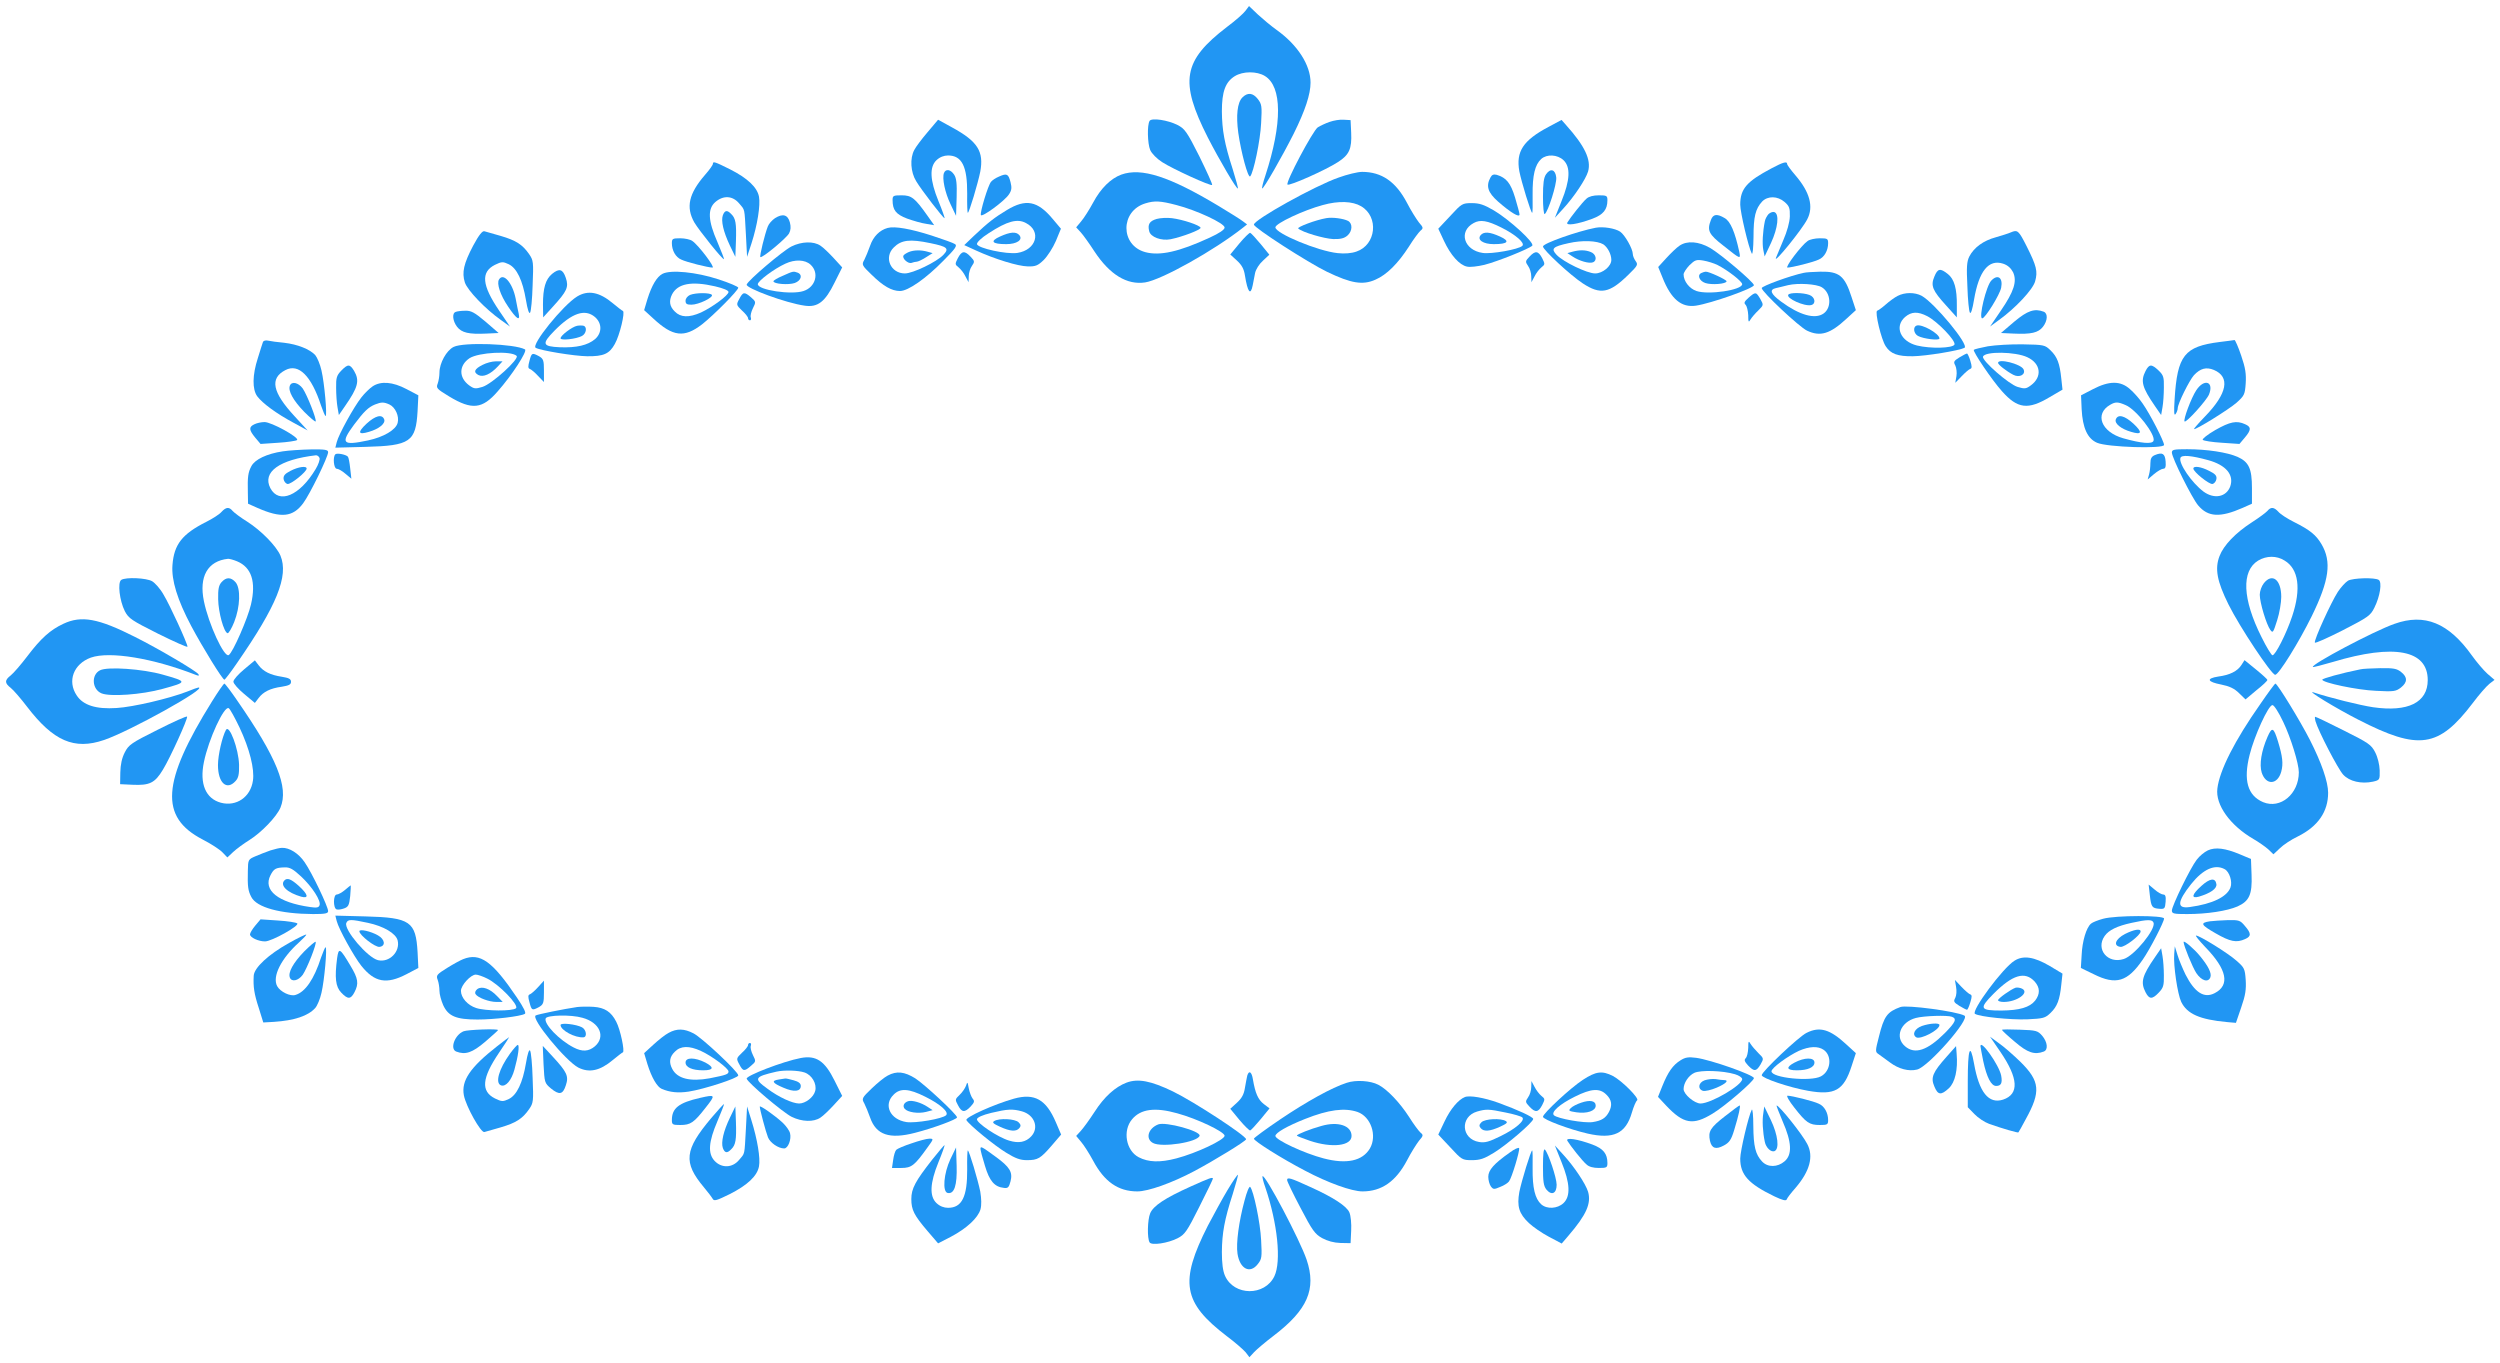 <?xml version="1.0" standalone="no"?>
<!DOCTYPE svg PUBLIC "-//W3C//DTD SVG 20010904//EN"
 "http://www.w3.org/TR/2001/REC-SVG-20010904/DTD/svg10.dtd">
<svg version="1.0" xmlns="http://www.w3.org/2000/svg"
 width="1280pt" height="698pt" viewBox="0 0 1280 698"
 preserveAspectRatio="xMidYMid meet">
<g transform="translate(0,698) scale(0.1,-0.1)"
fill="#2196f3" stroke="none">
<path d="M6377 6925 c-10 -14 -52 -51 -95 -83 -226 -173 -244 -278 -98 -566
58 -113 148 -267 154 -261 2 2 -10 45 -26 97 -43 133 -55 201 -56 298 0 101
18 150 66 180 42 26 113 26 154 1 89 -54 90 -243 3 -509 -12 -35 -19 -65 -17
-67 6 -6 104 166 162 281 59 119 86 202 86 261 0 90 -66 193 -174 270 -28 20
-71 56 -96 79 l-45 43 -18 -24z"/>
<path d="M6361 6481 c-26 -26 -33 -93 -21 -181 14 -99 50 -234 61 -223 17 18
52 184 56 273 5 87 3 97 -17 123 -25 32 -52 35 -79 8z"/>
<path d="M4749 6303 c-29 -34 -60 -75 -68 -91 -23 -43 -19 -113 10 -160 26
-44 141 -193 145 -189 2 1 -12 41 -31 87 -44 108 -47 175 -10 210 17 16 38 24
59 24 71 0 99 -56 98 -196 -1 -54 1 -98 3 -98 7 0 52 152 64 211 19 104 -13
155 -145 227 l-71 39 -54 -64z"/>
<path d="M5886 6361 c-13 -20 -11 -116 3 -149 8 -18 33 -44 61 -62 56 -36 249
-124 256 -117 3 3 -27 68 -65 146 -64 127 -75 142 -112 161 -49 25 -133 38
-143 21z"/>
<path d="M6808 6356 c-21 -7 -48 -20 -61 -28 -25 -17 -166 -282 -155 -293 8
-9 195 74 258 115 58 37 72 68 68 151 l-3 64 -35 2 c-19 2 -52 -4 -72 -11z"/>
<path d="M7928 6330 c-130 -69 -167 -126 -149 -227 11 -55 59 -213 66 -213 2
0 3 42 2 93 -1 99 12 154 44 183 29 26 83 23 114 -6 37 -35 34 -102 -10 -210
l-34 -85 43 47 c56 61 115 150 127 190 17 60 -17 131 -113 238 l-23 26 -67
-36z"/>
<path d="M3650 6141 c0 -6 -18 -31 -40 -56 -84 -97 -99 -166 -55 -244 25 -42
146 -193 152 -188 1 2 -14 41 -34 88 -48 109 -51 170 -10 205 41 35 88 32 121
-7 31 -37 27 -19 35 -159 l6 -115 23 70 c30 93 46 195 38 238 -9 48 -59 95
-148 140 -80 40 -88 42 -88 28z"/>
<path d="M9070 6118 c-127 -67 -160 -105 -160 -186 0 -39 43 -221 59 -250 5
-8 8 28 9 84 0 105 10 145 44 182 29 30 79 29 115 -2 24 -21 28 -31 27 -74 -1
-30 -14 -77 -34 -123 -17 -41 -34 -81 -37 -89 -15 -38 133 144 160 197 34 65
13 140 -61 226 -23 27 -42 52 -42 58 0 14 -20 9 -80 -23z"/>
<path d="M4833 6094 c-10 -27 5 -100 34 -160 l28 -59 3 94 c2 71 -1 99 -13
117 -18 27 -43 31 -52 8z"/>
<path d="M7916 6088 c-12 -17 -16 -47 -16 -116 0 -52 4 -91 9 -88 17 11 62
153 59 187 -4 41 -29 50 -52 17z"/>
<path d="M5741 6086 c-54 -20 -105 -70 -144 -143 -20 -37 -48 -81 -62 -97
l-25 -30 23 -25 c13 -14 45 -59 71 -99 78 -118 166 -172 259 -158 84 13 354
164 502 281 l20 16 -20 15 c-11 9 -67 44 -125 79 -253 152 -396 198 -499 161z
m283 -156 c101 -26 246 -93 246 -115 0 -11 -27 -29 -77 -52 -156 -72 -254 -94
-329 -74 -129 35 -129 211 1 250 46 14 76 13 159 -9z"/>
<path d="M5922 5859 c-37 -11 -47 -28 -38 -63 7 -30 62 -50 109 -41 60 12 157
49 154 59 -4 13 -91 42 -147 49 -25 3 -60 1 -78 -4z"/>
<path d="M6854 6071 c-119 -41 -434 -216 -434 -241 0 -16 276 -194 375 -242
123 -59 182 -69 247 -40 58 25 116 83 172 170 23 37 50 73 59 81 15 12 15 16
-8 42 -13 17 -41 61 -61 100 -57 109 -130 159 -230 159 -22 0 -76 -13 -120
-29z m115 -147 c92 -54 77 -198 -24 -232 -25 -9 -61 -12 -96 -8 -100 10 -319
101 -319 132 0 20 145 88 242 114 82 23 153 20 197 -6z"/>
<path d="M6790 5863 c-53 -9 -151 -46 -143 -53 20 -19 133 -52 179 -54 38 -1
57 4 73 18 26 23 27 62 3 75 -23 12 -81 20 -112 14z"/>
<path d="M5115 6076 c-17 -7 -35 -19 -41 -27 -15 -17 -57 -156 -52 -170 5 -14
123 73 144 106 14 21 15 34 8 62 -11 43 -19 47 -59 29z"/>
<path d="M7631 6071 c-24 -44 -13 -77 39 -123 64 -56 110 -84 110 -66 0 7 -11
46 -23 87 -23 75 -45 101 -94 116 -16 4 -25 0 -32 -14z"/>
<path d="M4570 5956 c0 -52 17 -73 74 -95 31 -11 75 -24 98 -27 l41 -7 -34 48
c-65 92 -82 105 -133 105 -42 0 -46 -2 -46 -24z"/>
<path d="M8123 5963 c-21 -18 -83 -97 -98 -122 -11 -19 53 -9 128 19 56 21 77
47 77 95 0 23 -4 25 -44 25 -28 0 -51 -6 -63 -17z"/>
<path d="M5156 5905 c-63 -38 -96 -63 -170 -133 l-49 -47 59 -27 c98 -45 216
-81 266 -82 40 -1 52 4 82 33 19 19 47 62 62 97 l26 63 -43 51 c-77 92 -137
103 -233 45z m97 -67 c81 -42 53 -138 -44 -153 -57 -8 -202 24 -207 45 -1 9
22 32 60 56 95 62 147 76 191 52z"/>
<path d="M5120 5769 c-53 -24 -42 -39 32 -39 54 0 87 22 67 46 -16 19 -46 17
-99 -7z"/>
<path d="M7425 5874 l-61 -65 29 -62 c34 -73 79 -124 118 -132 15 -4 55 1 89
9 67 17 229 82 245 98 14 14 -116 133 -197 181 -50 29 -73 37 -112 37 -49 0
-52 -2 -111 -66z m262 -59 c74 -37 123 -80 107 -94 -19 -18 -159 -43 -203 -36
-96 14 -125 110 -46 153 34 19 70 13 142 -23z"/>
<path d="M7581 5776 c-20 -24 13 -46 67 -46 74 0 85 15 32 39 -53 24 -83 26
-99 7z"/>
<path d="M3701 5878 c-10 -29 2 -83 36 -155 l28 -58 3 80 c3 90 -1 117 -24
139 -21 22 -33 20 -43 -6z"/>
<path d="M9055 5884 c-8 -9 -17 -25 -19 -37 -11 -54 -14 -115 -8 -146 l7 -34
33 70 c35 76 43 147 17 157 -8 3 -21 -2 -30 -10z"/>
<path d="M3968 5863 c-15 -10 -32 -29 -37 -43 -15 -38 -43 -152 -38 -156 8 -8
133 96 147 121 9 17 10 34 4 57 -11 39 -36 46 -76 21z"/>
<path d="M8760 5854 c-21 -54 -12 -73 64 -132 88 -70 89 -71 81 -31 -22 101
-45 155 -74 172 -40 24 -60 21 -71 -9z"/>
<path d="M4545 5813 c-41 -11 -74 -44 -90 -91 -9 -26 -23 -59 -30 -73 -14 -24
-12 -28 38 -76 59 -58 103 -83 145 -83 41 0 132 63 222 155 61 61 72 77 60 85
-8 6 -62 25 -120 44 -106 34 -189 49 -225 39z m219 -78 c87 -18 97 -27 66 -60
-34 -36 -156 -95 -197 -95 -73 0 -109 82 -57 133 39 39 83 44 188 22z"/>
<path d="M4654 5690 c-12 -5 -25 -13 -28 -18 -9 -15 24 -44 41 -38 8 3 20 6
26 6 7 0 28 10 47 22 l35 22 -25 7 c-34 10 -71 9 -96 -1z"/>
<path d="M8170 5814 c-93 -18 -270 -80 -270 -96 0 -17 141 -148 204 -189 90
-59 136 -51 233 44 48 47 51 52 37 71 -8 11 -14 27 -14 35 0 27 -41 99 -65
115 -26 17 -86 27 -125 20z m39 -85 c22 -15 41 -50 41 -80 0 -32 -44 -69 -83
-69 -41 0 -163 59 -197 95 -30 32 -21 42 61 60 70 16 146 13 178 -6z"/>
<path d="M8050 5691 l-25 -7 26 -17 c34 -23 86 -38 105 -30 23 9 16 43 -12 53
-28 11 -57 11 -94 1z"/>
<path d="M2423 5723 c-49 -93 -59 -138 -43 -189 13 -40 105 -136 184 -192 l47
-34 -55 81 c-89 131 -95 198 -22 235 35 17 41 17 71 3 41 -20 71 -82 88 -184
8 -48 16 -72 21 -64 5 7 11 70 13 139 5 121 4 129 -18 161 -34 49 -67 70 -145
93 -38 11 -76 22 -84 24 -10 3 -28 -19 -57 -73z"/>
<path d="M10295 5790 c-11 -5 -46 -16 -77 -25 -63 -17 -111 -52 -135 -98 -13
-26 -15 -54 -10 -153 2 -67 8 -128 13 -135 5 -8 13 18 21 66 25 148 75 209
149 185 24 -8 40 -23 51 -44 21 -46 5 -98 -63 -197 l-55 -81 45 33 c84 60 175
157 186 199 14 51 7 78 -43 178 -42 83 -47 87 -82 72z"/>
<path d="M6346 5734 l-47 -57 34 -31 c25 -23 36 -43 41 -76 14 -87 29 -106 40
-50 3 17 9 45 12 62 4 19 21 46 40 63 l33 31 -44 54 c-25 30 -49 56 -54 58 -4
1 -29 -23 -55 -54z"/>
<path d="M3440 5735 c0 -37 19 -72 48 -84 26 -13 138 -41 160 -41 15 0 -71
114 -103 136 -10 8 -39 14 -62 14 -39 0 -43 -2 -43 -25z"/>
<path d="M9255 5746 c-32 -22 -118 -136 -103 -136 22 0 134 28 160 41 29 12
48 47 48 84 0 23 -4 25 -43 25 -23 0 -52 -6 -62 -14z"/>
<path d="M4052 5718 c-45 -23 -223 -174 -229 -195 -6 -18 202 -95 297 -108 67
-10 105 20 153 118 l39 78 -43 47 c-24 26 -54 55 -68 64 -35 24 -97 22 -149
-4z m98 -93 c46 -42 26 -115 -36 -135 -62 -21 -234 5 -234 35 0 16 82 78 141
105 49 23 101 21 129 -5z"/>
<path d="M4008 5568 c-27 -11 -48 -24 -48 -28 0 -14 77 -20 109 -9 33 12 42
42 15 53 -22 8 -23 8 -76 -16z"/>
<path d="M8599 5722 c-14 -9 -44 -38 -67 -63 l-42 -46 22 -54 c44 -111 97
-155 171 -144 79 12 297 89 297 105 0 15 -171 160 -225 191 -58 33 -117 38
-156 11z m195 -99 c53 -27 126 -84 126 -98 0 -30 -172 -56 -234 -35 -36 12
-66 50 -66 85 0 9 14 30 30 47 28 27 35 30 71 24 23 -4 55 -14 73 -23z"/>
<path d="M8713 5583 c-25 -9 -14 -41 18 -52 32 -11 109 -5 109 9 0 8 -93 51
-107 49 -4 0 -14 -3 -20 -6z"/>
<path d="M4904 5658 c-15 -30 -15 -32 4 -47 11 -9 27 -29 35 -46 l16 -30 1 30
c0 17 7 41 16 53 15 22 15 25 -7 48 -30 32 -45 30 -65 -8z"/>
<path d="M7831 5666 c-22 -23 -22 -26 -7 -48 9 -12 16 -36 16 -53 l1 -30 16
30 c8 17 24 37 35 46 19 15 19 17 4 47 -20 38 -35 40 -65 8z"/>
<path d="M2827 5578 c-34 -28 -47 -73 -47 -158 l1 -65 50 55 c72 79 82 100 66
147 -15 45 -33 51 -70 21z"/>
<path d="M9904 5564 c-20 -47 -10 -71 61 -149 l54 -60 0 60 c1 87 -13 136 -46
162 -39 31 -52 29 -69 -13z"/>
<path d="M3392 5578 c-29 -15 -55 -59 -77 -129 l-17 -57 47 -43 c100 -93 158
-100 249 -30 59 46 186 174 186 188 0 5 -46 25 -102 43 -113 37 -244 50 -286
28z m269 -64 c43 -10 69 -21 69 -29 0 -17 -83 -78 -141 -105 -61 -27 -104 -26
-134 5 -27 26 -31 54 -14 88 29 55 99 69 220 41z"/>
<path d="M3533 5470 c-13 -6 -23 -18 -23 -30 0 -16 7 -20 30 -20 37 0 113 37
105 50 -8 12 -82 12 -112 0z"/>
<path d="M9235 5583 c-68 -14 -215 -68 -215 -78 0 -19 192 -199 232 -218 68
-32 118 -17 203 62 l47 43 -22 67 c-35 109 -63 132 -160 130 -36 -1 -74 -3
-85 -6z m93 -74 c47 -29 51 -104 9 -134 -44 -31 -123 -9 -218 61 -53 39 -62
61 -26 69 12 3 40 9 62 15 51 12 146 6 173 -11z"/>
<path d="M9156 5471 c-12 -18 82 -61 117 -53 26 6 21 41 -9 52 -32 12 -101 13
-108 1z"/>
<path d="M2555 5549 c-13 -20 6 -79 46 -138 42 -63 63 -78 55 -38 -3 12 -10
48 -16 79 -16 80 -63 134 -85 97z"/>
<path d="M10196 5544 c-26 -25 -67 -194 -47 -194 15 0 90 121 97 157 10 51
-17 71 -50 37z"/>
<path d="M2955 5462 c-72 -44 -238 -249 -212 -263 26 -14 196 -42 263 -43 84
-1 114 12 142 63 25 44 54 165 41 169 -5 2 -28 20 -51 39 -69 58 -127 69 -183
35z m91 -105 c37 -32 37 -81 1 -113 -38 -32 -95 -45 -180 -42 -91 4 -95 17
-27 86 89 90 155 112 206 69z"/>
<path d="M2955 5312 c-26 -5 -85 -50 -85 -64 0 -13 80 -4 110 12 22 12 27 46
8 52 -7 2 -22 2 -33 0z"/>
<path d="M3785 5449 c-16 -29 -15 -31 14 -59 17 -15 31 -33 31 -39 0 -6 4 -11
10 -11 5 0 7 7 4 15 -3 8 2 29 11 47 16 32 16 33 -10 56 -34 29 -41 28 -60 -9z"/>
<path d="M8953 5456 c-22 -20 -26 -27 -15 -37 6 -7 12 -31 13 -53 0 -36 2 -39
12 -21 7 11 24 31 40 46 27 27 27 27 10 58 -22 37 -24 38 -60 7z"/>
<path d="M9716 5465 c-16 -8 -43 -28 -61 -44 -18 -16 -38 -30 -44 -32 -13 -5
21 -148 44 -182 25 -39 62 -52 139 -51 68 1 237 29 264 43 26 14 -155 232
-220 267 -35 18 -85 18 -122 -1z m152 -104 c53 -28 146 -125 139 -145 -8 -19
-123 -22 -192 -5 -85 21 -117 97 -61 146 33 28 65 29 114 4z"/>
<path d="M9813 5313 c-20 -7 -15 -41 7 -53 28 -15 110 -25 110 -13 0 25 -91
76 -117 66z"/>
<path d="M2333 5383 c-20 -7 -15 -47 7 -76 24 -31 61 -39 149 -35 l64 3 -67
58 c-57 48 -74 57 -104 56 -20 0 -43 -3 -49 -6z"/>
<path d="M10313 5333 l-68 -58 65 -3 c89 -4 126 4 150 35 24 31 26 68 4 77
-47 18 -83 6 -151 -51z"/>
<path d="M1346 5228 c-3 -7 -14 -44 -26 -82 -28 -86 -29 -159 -3 -195 27 -36
99 -89 185 -135 l73 -40 -66 72 c-115 124 -129 195 -48 237 68 36 133 -29 183
-182 10 -29 20 -53 23 -53 9 0 -6 170 -21 233 -7 32 -22 67 -32 79 -28 30 -90
55 -159 63 -33 3 -70 8 -83 11 -13 3 -24 -1 -26 -8z"/>
<path d="M11365 5229 c-181 -23 -217 -68 -231 -293 -4 -66 -3 -87 5 -76 6 8
11 22 11 30 0 23 59 142 83 169 33 35 63 43 102 27 85 -36 69 -121 -46 -239
-32 -33 -57 -62 -56 -64 7 -6 178 100 218 135 40 36 43 42 47 99 3 48 -1 78
-23 142 -15 45 -31 80 -34 80 -3 -1 -37 -5 -76 -10z"/>
<path d="M2323 5204 c-37 -18 -73 -83 -73 -132 0 -17 -4 -42 -9 -56 -9 -23 -5
-27 59 -66 116 -70 169 -65 248 26 72 81 154 207 140 215 -53 29 -314 38 -365
13z m322 -46 c16 -15 -126 -144 -175 -159 -36 -11 -43 -10 -68 8 -54 40 -53
102 2 139 47 30 213 39 241 12z"/>
<path d="M2471 5112 c-42 -21 -49 -37 -22 -52 25 -13 63 4 100 44 l24 26 -34
0 c-19 0 -49 -8 -68 -18z"/>
<path d="M10178 5207 c-37 -7 -69 -15 -72 -18 -7 -7 92 -154 144 -212 80 -90
133 -97 245 -30 l65 38 -6 55 c-8 80 -21 113 -55 146 -29 28 -33 29 -142 31
-62 1 -142 -4 -179 -10z m202 -56 c69 -32 78 -100 18 -144 -24 -18 -32 -19
-68 -8 -44 13 -184 135 -177 155 9 28 166 26 227 -3z"/>
<path d="M10230 5122 c0 -9 42 -42 78 -61 32 -17 66 2 52 29 -15 27 -130 56
-130 32z"/>
<path d="M2711 5133 c-8 -29 -8 -39 2 -42 6 -2 26 -18 42 -36 l30 -31 0 59 c0
52 -3 60 -25 73 -36 19 -38 18 -49 -23z"/>
<path d="M10032 5150 c-29 -18 -31 -23 -21 -41 6 -12 9 -37 6 -55 l-6 -34 32
33 c18 19 38 36 44 38 10 3 10 12 1 42 -6 20 -14 37 -17 37 -3 0 -21 -9 -39
-20z"/>
<path d="M1747 5082 c-23 -24 -27 -36 -26 -88 0 -32 3 -77 7 -99 l7 -40 31 45
c68 98 76 131 47 181 -22 36 -32 36 -66 1z"/>
<path d="M10985 5080 c-26 -51 -18 -83 49 -180 l31 -45 7 40 c4 22 7 67 7 101
1 53 -2 63 -27 87 -36 34 -48 34 -67 -3z"/>
<path d="M1484 5005 c-10 -26 17 -75 73 -133 30 -30 56 -52 59 -50 7 8 -43
135 -66 169 -23 31 -57 38 -66 14z"/>
<path d="M1908 5002 c-15 -10 -41 -35 -58 -57 -38 -48 -116 -189 -126 -229
l-7 -28 154 4 c230 6 258 26 267 183 l4 81 -61 32 c-70 37 -131 42 -173 14z
m86 -93 c30 -14 51 -60 42 -94 -9 -36 -72 -73 -152 -90 -132 -28 -142 -15 -71
81 51 68 73 89 107 103 33 13 45 13 74 0z"/>
<path d="M1877 4811 c-48 -45 -44 -59 12 -42 52 15 86 43 78 64 -11 28 -45 19
-90 -22z"/>
<path d="M10715 4987 l-60 -31 3 -71 c5 -96 30 -151 79 -172 52 -23 343 -32
343 -11 0 18 -71 157 -109 211 -16 24 -46 58 -66 75 -48 43 -106 43 -190 -1z
m168 -81 c54 -22 155 -152 143 -183 -7 -18 -63 -13 -155 13 -113 32 -149 125
-66 172 26 15 39 15 78 -2z"/>
<path d="M10833 4833 c-8 -21 26 -49 78 -64 56 -17 60 -3 12 42 -45 41 -79 50
-90 22z"/>
<path d="M11245 4982 c-26 -39 -68 -152 -60 -160 8 -8 112 107 125 138 27 66
-24 84 -65 22z"/>
<path d="M1303 4808 c-30 -14 -29 -29 4 -69 l27 -32 89 6 c50 3 94 10 98 14
13 13 -133 93 -167 92 -16 0 -39 -5 -51 -11z"/>
<path d="M11342 4778 c-40 -23 -68 -46 -64 -50 5 -5 49 -12 99 -15 l89 -6 27
32 c34 40 34 55 2 69 -44 20 -77 13 -153 -30z"/>
<path d="M1447 4669 c-80 -12 -142 -41 -160 -76 -17 -32 -20 -54 -18 -135 l1
-57 47 -21 c122 -54 182 -48 235 23 35 47 128 238 128 262 0 12 -15 15 -87 14
-49 -1 -114 -5 -146 -10z m189 -34 c3 -8 -6 -34 -20 -57 -82 -137 -188 -181
-232 -97 -42 82 46 146 234 168 7 0 15 -6 18 -14z"/>
<path d="M1487 4569 c-29 -15 -37 -25 -35 -42 2 -12 11 -23 20 -25 17 -3 98
62 98 79 0 15 -43 9 -83 -12z"/>
<path d="M11120 4663 c0 -27 103 -233 134 -270 51 -61 113 -64 229 -13 l47 21
0 80 c0 100 -16 134 -74 160 -53 23 -156 39 -258 39 -68 0 -78 -2 -78 -17z
m186 -39 c91 -25 133 -75 113 -134 -20 -55 -82 -67 -137 -27 -60 45 -129 145
-118 173 6 16 55 12 142 -12z"/>
<path d="M11230 4581 c0 -17 81 -82 98 -79 9 2 18 13 20 25 3 17 -6 27 -37 42
-42 22 -81 27 -81 12z"/>
<path d="M1717 4654 c-14 -14 -8 -74 7 -74 8 0 28 -11 45 -26 l30 -25 -6 53
c-3 29 -8 56 -12 60 -10 11 -56 20 -64 12z"/>
<path d="M11033 4650 c-17 -7 -23 -18 -23 -42 0 -18 -3 -44 -7 -58 l-7 -25 33
28 c18 15 39 27 47 27 11 0 14 10 12 37 -3 41 -17 49 -55 33z"/>
<path d="M1134 4359 c-10 -12 -46 -35 -78 -51 -123 -62 -165 -115 -173 -221
-6 -77 25 -178 96 -312 58 -109 160 -275 170 -275 3 0 33 39 65 86 203 293
265 445 222 549 -21 49 -98 128 -170 174 -34 21 -67 46 -75 55 -18 22 -34 20
-57 -5z m80 -253 c74 -31 98 -105 71 -221 -16 -70 -93 -247 -114 -259 -23 -14
-103 158 -127 276 -26 126 19 206 124 217 7 0 27 -5 46 -13z"/>
<path d="M1134 3999 c-14 -16 -18 -35 -17 -87 1 -67 29 -169 48 -174 5 -2 21
24 34 57 31 78 34 173 7 204 -24 27 -48 27 -72 0z"/>
<path d="M11609 4364 c-7 -8 -43 -35 -79 -58 -85 -55 -145 -118 -166 -173 -25
-65 -13 -129 46 -248 57 -115 220 -360 239 -360 18 0 121 166 187 300 90 184
103 279 50 369 -28 47 -58 72 -142 114 -32 16 -68 39 -78 51 -23 25 -39 27
-57 5z m88 -254 c72 -43 86 -144 39 -285 -30 -90 -86 -200 -101 -200 -5 0 -31
42 -56 93 -98 195 -104 339 -17 392 42 25 94 26 135 0z"/>
<path d="M11591 3994 c-12 -15 -21 -41 -21 -59 0 -40 34 -153 54 -180 13 -18
15 -14 35 49 12 37 21 91 21 120 0 88 -46 124 -89 70z"/>
<path d="M621 4011 c-20 -13 -9 -106 18 -160 20 -38 34 -47 171 -116 83 -41
150 -71 150 -66 0 16 -91 215 -123 267 -16 29 -43 59 -58 68 -29 17 -134 22
-158 7z"/>
<path d="M12022 4007 c-13 -8 -36 -33 -52 -57 -34 -52 -123 -247 -118 -260 2
-5 66 24 143 63 130 67 142 75 162 116 29 58 40 130 22 142 -21 13 -131 10
-157 -4z"/>
<path d="M324 3786 c-66 -31 -114 -73 -185 -167 -32 -42 -70 -86 -84 -97 -32
-25 -32 -39 0 -64 14 -11 52 -55 84 -97 134 -175 241 -222 393 -170 131 44
536 269 484 269 -3 0 -29 -9 -58 -21 -90 -35 -276 -79 -361 -84 -105 -7 -171
14 -204 64 -50 74 -16 162 72 194 96 34 320 -3 539 -89 14 -5 17 -4 12 4 -10
16 -205 131 -325 191 -188 95 -274 111 -367 67z"/>
<path d="M12260 3786 c-106 -37 -430 -209 -418 -221 2 -2 48 10 103 26 314 94
485 61 485 -93 0 -115 -101 -165 -280 -139 -67 10 -220 48 -305 76 -41 14 114
-81 230 -140 310 -159 411 -144 586 86 32 43 70 86 85 98 l26 20 -36 31 c-19
17 -55 59 -80 94 -119 167 -242 217 -396 162z"/>
<path d="M1250 3553 c-30 -25 -55 -53 -55 -63 0 -10 25 -38 55 -63 l55 -46 19
25 c24 32 60 50 119 58 36 6 47 11 47 25 0 15 -11 20 -47 26 -59 9 -95 27
-119 59 l-19 25 -55 -46z"/>
<path d="M11476 3575 c-21 -32 -59 -51 -119 -59 -63 -10 -56 -27 16 -41 41 -8
67 -20 91 -44 l33 -32 56 47 c32 25 57 49 56 53 0 3 -26 27 -58 53 l-59 48
-16 -25z"/>
<path d="M512 3548 c-46 -23 -41 -98 8 -118 44 -18 205 -7 313 23 128 35 128
37 0 73 -102 29 -283 42 -321 22z"/>
<path d="M12085 3553 c-99 -20 -195 -47 -195 -53 0 -15 178 -53 275 -57 92 -5
102 -3 128 17 34 27 34 53 1 79 -22 18 -40 21 -108 20 -44 -1 -90 -3 -101 -6z"/>
<path d="M1085 3388 c-257 -413 -269 -591 -48 -706 43 -22 89 -52 102 -66 l25
-26 30 28 c17 16 54 43 83 61 62 39 139 119 159 166 43 104 -19 256 -222 549
-32 47 -62 86 -65 86 -4 0 -33 -42 -64 -92z m141 -132 c52 -110 78 -214 69
-273 -12 -84 -85 -134 -164 -113 -78 21 -110 97 -87 208 24 118 104 290 127
276 7 -4 31 -48 55 -98z"/>
<path d="M1157 3243 c-19 -34 -41 -129 -41 -180 0 -92 45 -132 90 -82 15 16
19 35 18 83 -2 81 -50 209 -67 179z"/>
<path d="M11574 3377 c-133 -189 -210 -342 -221 -434 -11 -84 66 -190 185
-259 26 -15 59 -38 75 -52 l27 -26 33 31 c17 17 59 45 93 61 102 51 154 126
154 223 0 56 -34 154 -93 270 -51 100 -167 289 -177 289 -3 0 -37 -46 -76
-103z m116 -93 c39 -81 80 -214 80 -258 0 -111 -94 -190 -183 -153 -79 34
-102 111 -69 242 24 97 96 255 117 255 8 0 32 -37 55 -86z"/>
<path d="M11610 3208 c-32 -73 -43 -142 -30 -184 22 -66 81 -63 100 5 11 41 7
77 -17 156 -22 71 -30 75 -53 23z"/>
<path d="M808 3244 c-136 -68 -149 -77 -169 -116 -15 -29 -22 -62 -23 -103
l-1 -60 64 -3 c87 -4 114 9 155 77 38 62 128 261 124 272 -2 4 -69 -26 -150
-67z"/>
<path d="M11855 3288 c16 -54 116 -246 142 -274 32 -35 93 -49 153 -36 34 8
35 9 34 58 -1 29 -10 67 -23 92 -20 39 -33 48 -161 112 -77 39 -142 70 -146
70 -3 0 -2 -10 1 -22z"/>
<path d="M1385 2626 c-22 -8 -57 -21 -77 -30 -37 -16 -38 -17 -39 -74 -2 -82
1 -103 18 -135 27 -53 148 -86 316 -87 62 0 77 3 77 15 0 23 -83 197 -120 250
-31 46 -79 76 -117 74 -10 0 -36 -6 -58 -13z m156 -133 c58 -54 104 -126 95
-148 -4 -12 -15 -14 -48 -9 -164 23 -243 86 -203 163 17 33 27 39 73 40 26 1
43 -9 83 -46z"/>
<path d="M1457 2473 c-26 -25 12 -63 85 -84 41 -11 36 11 -12 55 -39 35 -59
43 -73 29z"/>
<path d="M11304 2626 c-17 -8 -43 -29 -57 -48 -32 -41 -127 -236 -127 -260 0
-16 10 -18 78 -18 102 0 205 16 258 39 60 27 76 61 72 162 l-3 81 -57 24 c-74
31 -125 38 -164 20z m86 -96 c25 -13 41 -65 30 -94 -18 -48 -92 -84 -208 -100
-68 -10 -66 26 7 118 61 76 121 103 171 76z"/>
<path d="M11271 2444 c-49 -44 -54 -66 -13 -55 60 18 93 41 90 64 -5 34 -33
31 -77 -9z"/>
<path d="M1767 2424 c-15 -13 -35 -24 -43 -24 -18 0 -19 -69 -1 -76 8 -3 25 0
39 5 22 8 26 17 31 63 2 29 4 54 3 55 0 1 -14 -10 -29 -23z"/>
<path d="M11007 2398 c7 -62 11 -68 49 -71 27 -2 29 1 32 36 2 27 -1 37 -12
37 -8 0 -28 11 -45 26 l-30 25 6 -53z"/>
<path d="M1724 2264 c10 -40 88 -181 126 -229 68 -85 129 -96 231 -43 l61 32
-4 81 c-9 157 -37 177 -267 183 l-154 4 7 -28z m160 -9 c80 -17 143 -54 152
-90 14 -58 -43 -115 -101 -101 -53 13 -175 156 -162 190 8 20 23 20 111 1z"/>
<path d="M1840 2212 c0 -20 81 -83 103 -80 33 4 28 39 -8 59 -37 21 -95 34
-95 21z"/>
<path d="M10768 2276 c-26 -7 -54 -18 -62 -25 -24 -20 -45 -90 -48 -161 l-4
-66 66 -32 c114 -57 173 -39 251 75 37 53 109 193 109 210 0 17 -247 17 -312
-1z m258 -20 c13 -33 -98 -169 -152 -186 -82 -27 -146 50 -98 118 21 30 64 51
138 67 81 18 106 18 112 1z"/>
<path d="M10880 2198 c-50 -26 -62 -61 -23 -66 21 -3 103 60 103 79 0 16 -34
10 -80 -13z"/>
<path d="M1307 2241 c-15 -18 -27 -38 -27 -45 0 -16 43 -36 77 -36 34 0 177
80 165 92 -5 5 -49 12 -99 15 l-89 6 -27 -32z"/>
<path d="M11315 2263 c-52 -8 -47 -18 28 -61 76 -44 108 -50 152 -30 32 14 32
29 -1 67 -24 29 -30 31 -87 30 -34 -1 -75 -4 -92 -6z"/>
<path d="M1480 2152 c-106 -59 -179 -127 -181 -168 -3 -56 2 -92 26 -165 l23
-74 54 3 c105 7 175 30 212 71 10 11 25 46 32 78 15 63 30 233 21 233 -3 0
-13 -24 -23 -52 -36 -112 -81 -177 -131 -192 -27 -9 -78 16 -94 45 -26 49 20
141 112 224 22 20 39 38 37 40 -2 2 -42 -17 -88 -43z"/>
<path d="M11291 2131 c111 -114 128 -195 48 -236 -54 -28 -102 3 -149 95 -15
31 -34 76 -41 100 l-14 45 -3 -39 c-5 -58 17 -206 36 -246 30 -61 94 -90 234
-103 l46 -4 27 79 c22 63 26 93 23 141 -4 57 -7 63 -47 98 -42 38 -189 129
-207 129 -6 0 16 -26 47 -59z"/>
<path d="M1557 2108 c-56 -58 -83 -107 -73 -133 9 -24 43 -17 66 14 23 34 73
161 66 169 -3 2 -29 -20 -59 -50z"/>
<path d="M11180 2157 c0 -18 46 -130 65 -159 27 -40 61 -50 72 -22 8 20 -10
57 -53 109 -30 37 -84 83 -84 72z"/>
<path d="M1726 2074 c-13 -100 -8 -146 21 -176 34 -36 49 -35 68 2 23 44 19
70 -21 136 -54 91 -60 94 -68 38z"/>
<path d="M11034 2080 c-67 -97 -75 -129 -49 -180 19 -37 34 -38 68 -2 23 24
27 36 26 88 0 32 -3 77 -7 99 l-7 40 -31 -45z"/>
<path d="M2371 2069 c-13 -5 -50 -25 -82 -45 -53 -33 -57 -38 -48 -61 5 -13 9
-39 9 -56 0 -18 9 -50 19 -73 26 -57 66 -74 176 -74 85 0 219 16 242 29 8 4
-5 31 -40 83 -126 187 -189 232 -276 197z m123 -99 c59 -28 164 -136 148 -152
-16 -16 -156 -15 -204 1 -44 14 -78 53 -78 88 0 28 50 83 76 83 10 0 36 -9 58
-20z"/>
<path d="M2444 1916 c-10 -8 -14 -18 -9 -26 11 -18 69 -40 107 -40 l32 0 -29
30 c-36 38 -77 53 -101 36z"/>
<path d="M10314 2061 c-60 -37 -224 -259 -202 -272 24 -15 180 -31 267 -28 83
4 92 6 120 33 34 33 47 66 55 146 l6 55 -65 39 c-80 47 -136 56 -181 27z m104
-107 c27 -31 28 -63 2 -97 -28 -35 -80 -50 -173 -51 -110 0 -115 10 -42 84 99
100 163 119 213 64z"/>
<path d="M10320 1923 c-24 -8 -90 -55 -90 -64 0 -5 13 -9 29 -9 68 0 134 48
94 68 -10 5 -25 7 -33 5z"/>
<path d="M2755 1926 c-16 -18 -36 -35 -42 -37 -10 -3 -10 -13 -2 -41 11 -42
13 -43 49 -24 22 13 25 21 25 75 0 34 0 61 0 60 0 0 -13 -15 -30 -33z"/>
<path d="M10015 1928 c4 -21 2 -45 -4 -57 -10 -18 -8 -23 21 -41 18 -11 36
-20 39 -20 3 0 11 17 17 38 9 29 9 38 -1 41 -6 2 -27 20 -45 39 l-33 35 6 -35z"/>
<path d="M2955 1824 c-68 -10 -201 -37 -212 -43 -27 -14 153 -233 218 -267 56
-28 110 -17 177 39 23 19 46 37 51 39 11 4 -13 118 -34 157 -26 51 -59 72
-116 76 -30 2 -67 1 -84 -1z m27 -55 c89 -24 120 -97 64 -146 -32 -27 -65 -29
-109 -6 -74 38 -154 121 -143 149 7 17 130 20 188 3z"/>
<path d="M2870 1732 c0 -27 75 -67 118 -63 19 2 14 39 -8 51 -30 16 -110 25
-110 12z"/>
<path d="M9730 1824 c-68 -25 -84 -47 -110 -152 -19 -73 -19 -78 -2 -89 9 -7
36 -26 59 -43 44 -33 96 -47 139 -36 58 15 273 260 242 276 -40 22 -296 56
-328 44z m264 -50 c26 -10 19 -27 -36 -83 -90 -90 -154 -111 -204 -68 -54 46
-24 124 55 145 41 11 162 15 185 6z"/>
<path d="M9840 1727 c-36 -13 -52 -43 -29 -58 22 -13 119 37 119 63 0 12 -49
9 -90 -5z"/>
<path d="M2374 1700 c-46 -18 -72 -91 -38 -104 47 -18 82 -6 148 50 36 31 66
58 66 60 0 8 -156 2 -176 -6z"/>
<path d="M3424 1692 c-18 -9 -53 -37 -79 -61 l-47 -43 17 -57 c21 -67 49 -116
73 -126 42 -18 84 -22 138 -14 78 12 254 69 254 83 0 19 -186 193 -229 215
-48 25 -85 26 -127 3z m165 -93 c55 -25 141 -89 141 -105 0 -14 -11 -18 -97
-35 -99 -18 -165 -2 -191 48 -18 34 -14 62 13 88 30 31 73 32 134 4z"/>
<path d="M3510 1540 c0 -25 35 -40 90 -40 54 0 58 15 11 40 -54 27 -101 27
-101 0z"/>
<path d="M9250 1692 c-40 -19 -230 -199 -230 -217 0 -15 141 -63 238 -80 136
-24 182 2 222 126 l22 67 -47 43 c-85 79 -137 95 -205 61z m87 -87 c45 -31 37
-109 -14 -136 -52 -28 -253 -8 -253 26 0 17 83 78 141 105 53 23 97 25 126 5z"/>
<path d="M9187 1539 c-45 -24 -40 -39 13 -39 55 0 90 15 90 40 0 27 -51 27
-103 -1z"/>
<path d="M10250 1707 c0 -3 30 -31 66 -61 65 -56 101 -68 148 -50 24 9 19 49
-8 81 -23 26 -30 28 -115 31 -50 2 -91 2 -91 -1z"/>
<path d="M2545 1623 c-138 -108 -184 -176 -170 -251 11 -57 87 -193 105 -188
8 2 46 13 84 24 78 23 111 44 145 93 22 32 23 40 18 161 -2 69 -8 132 -13 139
-5 8 -13 -16 -21 -64 -17 -102 -47 -164 -88 -184 -30 -14 -36 -14 -71 3 -73
37 -67 104 21 234 30 44 53 80 52 80 -1 0 -29 -21 -62 -47z"/>
<path d="M10243 1593 c91 -134 96 -215 13 -243 -74 -24 -123 37 -149 185 -20
111 -32 76 -32 -92 l0 -132 34 -35 c19 -20 53 -42 75 -50 67 -24 148 -47 150
-44 2 2 19 32 38 68 78 141 73 194 -27 293 -36 35 -86 79 -111 96 l-45 33 54
-79z"/>
<path d="M8951 1615 c-1 -23 -6 -46 -13 -53 -9 -9 -6 -17 12 -37 31 -32 42
-32 64 5 17 30 17 31 -11 58 -15 15 -33 36 -40 47 -10 18 -12 15 -12 -20z"/>
<path d="M3830 1629 c0 -6 -14 -24 -31 -39 -29 -28 -30 -30 -14 -59 19 -37 26
-38 60 -8 26 22 26 23 10 55 -9 18 -14 39 -11 47 3 8 1 15 -4 15 -6 0 -10 -5
-10 -11z"/>
<path d="M2611 1585 c-57 -79 -77 -150 -46 -162 25 -9 54 26 69 81 19 68 27
126 17 126 -4 0 -22 -20 -40 -45z"/>
<path d="M10140 1623 c0 -5 7 -38 14 -75 18 -84 41 -128 66 -128 26 0 33 15
26 53 -10 53 -107 190 -106 150z"/>
<path d="M2783 1530 c5 -93 5 -95 38 -123 43 -35 61 -31 76 16 16 47 6 68 -67
147 l-51 55 4 -95z"/>
<path d="M9967 1570 c-72 -81 -83 -107 -63 -153 18 -44 34 -46 74 -9 32 30 47
95 40 177 l-3 39 -48 -54z"/>
<path d="M4100 1563 c-90 -17 -282 -91 -277 -106 7 -22 186 -173 230 -195 53
-26 113 -28 148 -4 14 9 44 38 68 64 l43 47 -39 78 c-50 101 -94 131 -173 116z
m19 -74 c38 -13 64 -58 55 -94 -8 -33 -50 -65 -83 -65 -35 1 -103 32 -162 76
-72 52 -67 61 46 87 39 9 112 7 144 -4z"/>
<path d="M3988 1453 c-41 -6 -34 -18 23 -42 55 -24 89 -20 89 9 0 13 -11 22
-37 29 -21 6 -40 10 -43 9 -3 0 -17 -3 -32 -5z"/>
<path d="M8604 1551 c-39 -24 -64 -60 -93 -132 l-22 -55 42 -45 c89 -94 137
-102 237 -41 62 37 212 166 212 182 0 16 -221 94 -296 104 -39 5 -55 3 -80
-13z m279 -71 c20 -6 37 -17 37 -25 0 -31 -158 -124 -213 -125 -31 0 -87 47
-87 74 0 31 25 69 55 83 33 15 144 12 208 -7z"/>
<path d="M8728 1449 c-33 -12 -37 -45 -9 -54 11 -3 42 4 70 16 49 21 66 39 37
39 -7 0 -26 2 -42 5 -16 2 -41 -1 -56 -6z"/>
<path d="M4545 1473 c-16 -8 -53 -38 -82 -66 -50 -48 -52 -52 -38 -76 7 -14
21 -47 30 -73 31 -89 99 -112 230 -78 94 24 215 69 215 79 0 15 -166 169 -214
200 -55 34 -95 39 -141 14z m192 -108 c77 -38 123 -79 107 -95 -18 -18 -156
-42 -203 -35 -84 13 -119 88 -66 140 34 35 78 32 162 -10z"/>
<path d="M4650 1342 c-22 -7 -30 -25 -18 -39 15 -18 69 -26 109 -16 l34 9 -26
17 c-33 22 -79 35 -99 29z"/>
<path d="M6386 1473 c-2 -10 -8 -38 -12 -63 -5 -33 -16 -53 -41 -76 l-34 -31
47 -57 c26 -31 51 -55 55 -54 5 2 29 28 54 58 l45 55 -29 22 c-30 23 -44 56
-56 126 -6 39 -20 49 -29 20z"/>
<path d="M8104 1451 c-63 -41 -204 -172 -204 -189 0 -14 137 -65 229 -86 132
-30 195 0 226 107 9 31 21 59 27 63 14 9 -78 101 -124 125 -55 28 -87 24 -154
-20z m121 -76 c27 -26 31 -54 13 -88 -17 -32 -38 -45 -83 -52 -43 -7 -182 18
-199 35 -16 16 30 57 107 95 84 42 128 45 162 10z"/>
<path d="M8095 1334 c-21 -7 -45 -19 -53 -28 -13 -13 -10 -15 29 -21 54 -8 99
7 99 34 0 25 -29 31 -75 15z"/>
<path d="M5768 1437 c-58 -22 -114 -72 -164 -150 -26 -40 -58 -84 -71 -98
l-23 -25 25 -30 c14 -16 42 -60 62 -97 57 -107 128 -157 226 -157 56 0 177 43
292 104 105 56 265 154 265 163 0 18 -266 192 -375 245 -112 54 -178 67 -237
45z m259 -157 c103 -28 243 -95 243 -115 0 -21 -144 -89 -247 -116 -84 -22
-143 -20 -193 6 -65 34 -83 136 -34 194 44 53 117 63 231 31z"/>
<path d="M5930 1223 c-51 -20 -67 -73 -27 -95 45 -25 230 4 239 37 6 24 -174
73 -212 58z"/>
<path d="M6895 1436 c-75 -24 -205 -96 -340 -187 -74 -50 -135 -95 -135 -99 0
-12 143 -102 262 -164 117 -62 239 -106 294 -106 98 0 171 51 228 159 20 39
48 83 61 100 23 26 23 30 8 42 -9 8 -36 44 -59 81 -48 74 -112 141 -157 164
-40 21 -115 26 -162 10z m55 -149 c69 -24 102 -121 64 -187 -38 -64 -119 -82
-237 -51 -100 26 -247 95 -247 115 0 16 61 51 152 87 121 48 202 58 268 36z"/>
<path d="M6765 1215 c-55 -15 -125 -43 -125 -49 0 -3 30 -14 67 -27 114 -38
213 -26 213 25 0 53 -69 76 -155 51z"/>
<path d="M4946 1421 c-5 -13 -19 -34 -33 -47 -23 -22 -24 -24 -8 -53 19 -37
34 -39 65 -6 19 21 21 27 10 40 -7 9 -16 33 -20 53 -6 34 -7 35 -14 13z"/>
<path d="M7840 1415 c0 -17 -7 -41 -16 -53 -15 -22 -15 -25 7 -48 30 -32 45
-30 65 8 15 30 15 32 -4 47 -11 9 -27 30 -35 46 l-16 30 -1 -30z"/>
<path d="M3585 1359 c-110 -25 -145 -53 -145 -114 0 -23 4 -25 43 -25 53 0 70
12 130 89 52 66 51 68 -28 50z"/>
<path d="M5192 1355 c-100 -28 -252 -96 -244 -110 14 -24 143 -130 204 -167
47 -29 72 -38 105 -38 57 0 70 8 128 75 l48 56 -27 63 c-50 117 -109 150 -214
121z m40 -65 c65 -18 89 -84 48 -128 -28 -30 -64 -37 -113 -22 -58 17 -168 91
-165 110 2 9 28 21 73 32 84 20 109 21 157 8z"/>
<path d="M5090 1240 c-11 -7 -5 -13 30 -29 53 -24 83 -26 99 -7 9 11 8 18 -4
30 -18 18 -100 22 -125 6z"/>
<path d="M7500 1363 c-33 -13 -74 -61 -104 -125 l-32 -67 61 -65 c59 -64 62
-66 111 -66 41 0 63 7 113 38 64 39 201 156 201 173 0 10 -77 46 -179 83 -72
26 -147 39 -171 29z m208 -79 c42 -8 81 -20 86 -25 16 -15 -33 -58 -111 -96
-59 -29 -79 -35 -110 -30 -92 15 -99 130 -10 156 46 13 59 13 145 -5z"/>
<path d="M7585 1234 c-12 -12 -13 -19 -4 -30 16 -19 46 -17 99 7 35 16 41 22
30 29 -25 16 -107 12 -125 -6z"/>
<path d="M9187 1309 c60 -77 77 -89 130 -89 39 0 43 2 43 25 0 37 -19 72 -48
84 -26 13 -138 41 -160 41 -7 0 8 -27 35 -61z"/>
<path d="M3642 1256 c-138 -164 -145 -227 -38 -355 20 -24 40 -50 45 -59 7
-13 20 -9 87 24 91 46 141 93 150 142 8 41 -8 138 -39 237 l-22 70 -6 -115
c-8 -140 -4 -122 -35 -159 -34 -41 -89 -43 -125 -5 -36 38 -31 98 14 203 20
47 35 86 34 88 -2 1 -31 -31 -65 -71z"/>
<path d="M3890 1314 c0 -13 31 -130 42 -157 11 -28 53 -57 83 -57 20 0 38 47
30 78 -3 13 -20 37 -38 54 -40 37 -117 91 -117 82z"/>
<path d="M8832 1265 c-76 -59 -87 -78 -77 -126 9 -39 30 -46 71 -24 28 15 38
29 53 79 23 75 34 126 28 126 -3 0 -37 -25 -75 -55z"/>
<path d="M9127 1239 c47 -107 50 -171 10 -205 -36 -31 -86 -32 -115 -1 -34 36
-44 77 -45 181 0 55 -4 92 -8 84 -16 -29 -59 -211 -59 -250 0 -83 42 -129 174
-193 42 -20 61 -25 64 -16 2 7 22 33 45 59 73 85 94 161 60 225 -25 49 -143
197 -157 197 -2 0 12 -36 31 -81z"/>
<path d="M3738 1259 c-34 -70 -47 -128 -37 -157 10 -26 22 -28 43 -6 23 22 27
49 24 139 l-3 80 -27 -56z"/>
<path d="M9028 1279 c-6 -34 -3 -95 8 -146 6 -29 31 -53 49 -47 27 11 18 83
-18 159 l-34 70 -5 -36z"/>
<path d="M4667 1126 c-37 -12 -72 -27 -78 -33 -6 -6 -13 -29 -16 -52 l-6 -41
48 0 c52 0 68 13 133 104 33 45 33 46 10 46 -13 0 -54 -11 -91 -24z"/>
<path d="M8025 1139 c15 -25 77 -104 98 -121 12 -12 35 -18 63 -18 40 0 44 2
44 25 0 48 -21 74 -77 95 -75 28 -139 38 -128 19z"/>
<path d="M4774 1044 c-88 -112 -108 -150 -108 -203 0 -56 14 -83 83 -164 l54
-63 66 34 c81 43 138 96 151 140 6 22 5 54 -1 91 -12 59 -57 211 -64 211 -2 0
-4 -44 -3 -97 1 -141 -27 -197 -98 -197 -21 0 -42 8 -59 24 -37 35 -34 102 10
210 19 46 33 86 31 87 -1 1 -29 -31 -62 -73z"/>
<path d="M5020 1098 c0 -7 10 -46 23 -87 23 -78 49 -108 97 -113 21 -3 26 3
34 34 12 47 -4 73 -77 126 -71 52 -77 55 -77 40z"/>
<path d="M7730 1079 c-81 -57 -110 -90 -110 -124 0 -17 6 -39 13 -49 12 -16
16 -17 48 -3 19 7 39 20 45 28 14 17 56 157 52 170 -2 6 -24 -4 -48 -22z"/>
<path d="M7995 1030 c44 -108 47 -175 10 -210 -31 -29 -85 -32 -114 -6 -32 29
-45 84 -44 184 1 50 0 92 -2 92 -7 0 -55 -158 -66 -213 -13 -73 -2 -111 49
-159 20 -19 66 -51 102 -70 l66 -35 35 41 c91 106 117 164 100 224 -12 40 -71
129 -127 190 l-43 47 34 -85z"/>
<path d="M4866 1045 c-34 -72 -42 -167 -14 -173 34 -7 49 39 46 139 l-3 94
-29 -60z"/>
<path d="M7900 1008 c0 -78 3 -100 18 -119 27 -32 52 -19 52 25 0 36 -43 163
-60 180 -7 7 -10 -25 -10 -86z"/>
<path d="M6285 887 c-27 -45 -72 -128 -101 -183 -146 -288 -128 -393 97 -565
43 -32 86 -70 97 -83 l19 -25 24 26 c13 14 58 52 100 84 173 132 220 238 169
389 -34 101 -213 440 -226 428 -2 -3 4 -29 15 -59 62 -183 82 -377 46 -453
-49 -103 -207 -102 -253 2 -11 25 -16 64 -16 122 1 97 13 165 56 298 16 52 28
95 26 97 -2 2 -26 -33 -53 -78z"/>
<path d="M6096 905 c-133 -60 -191 -99 -207 -137 -14 -33 -16 -129 -3 -149 10
-17 94 -4 143 21 37 19 48 34 111 160 39 77 70 142 70 145 0 10 -16 4 -114
-40z"/>
<path d="M6590 938 c0 -7 31 -71 69 -143 60 -115 73 -133 110 -154 28 -15 60
-24 94 -25 l52 -1 3 64 c2 35 -2 77 -9 93 -13 32 -83 78 -201 131 -102 47
-118 51 -118 35z"/>
<path d="M6372 833 c-29 -107 -44 -219 -36 -272 12 -78 64 -105 104 -53 20 25
22 35 17 122 -4 89 -39 255 -56 273 -5 5 -18 -27 -29 -70z"/>
</g>
</svg>
